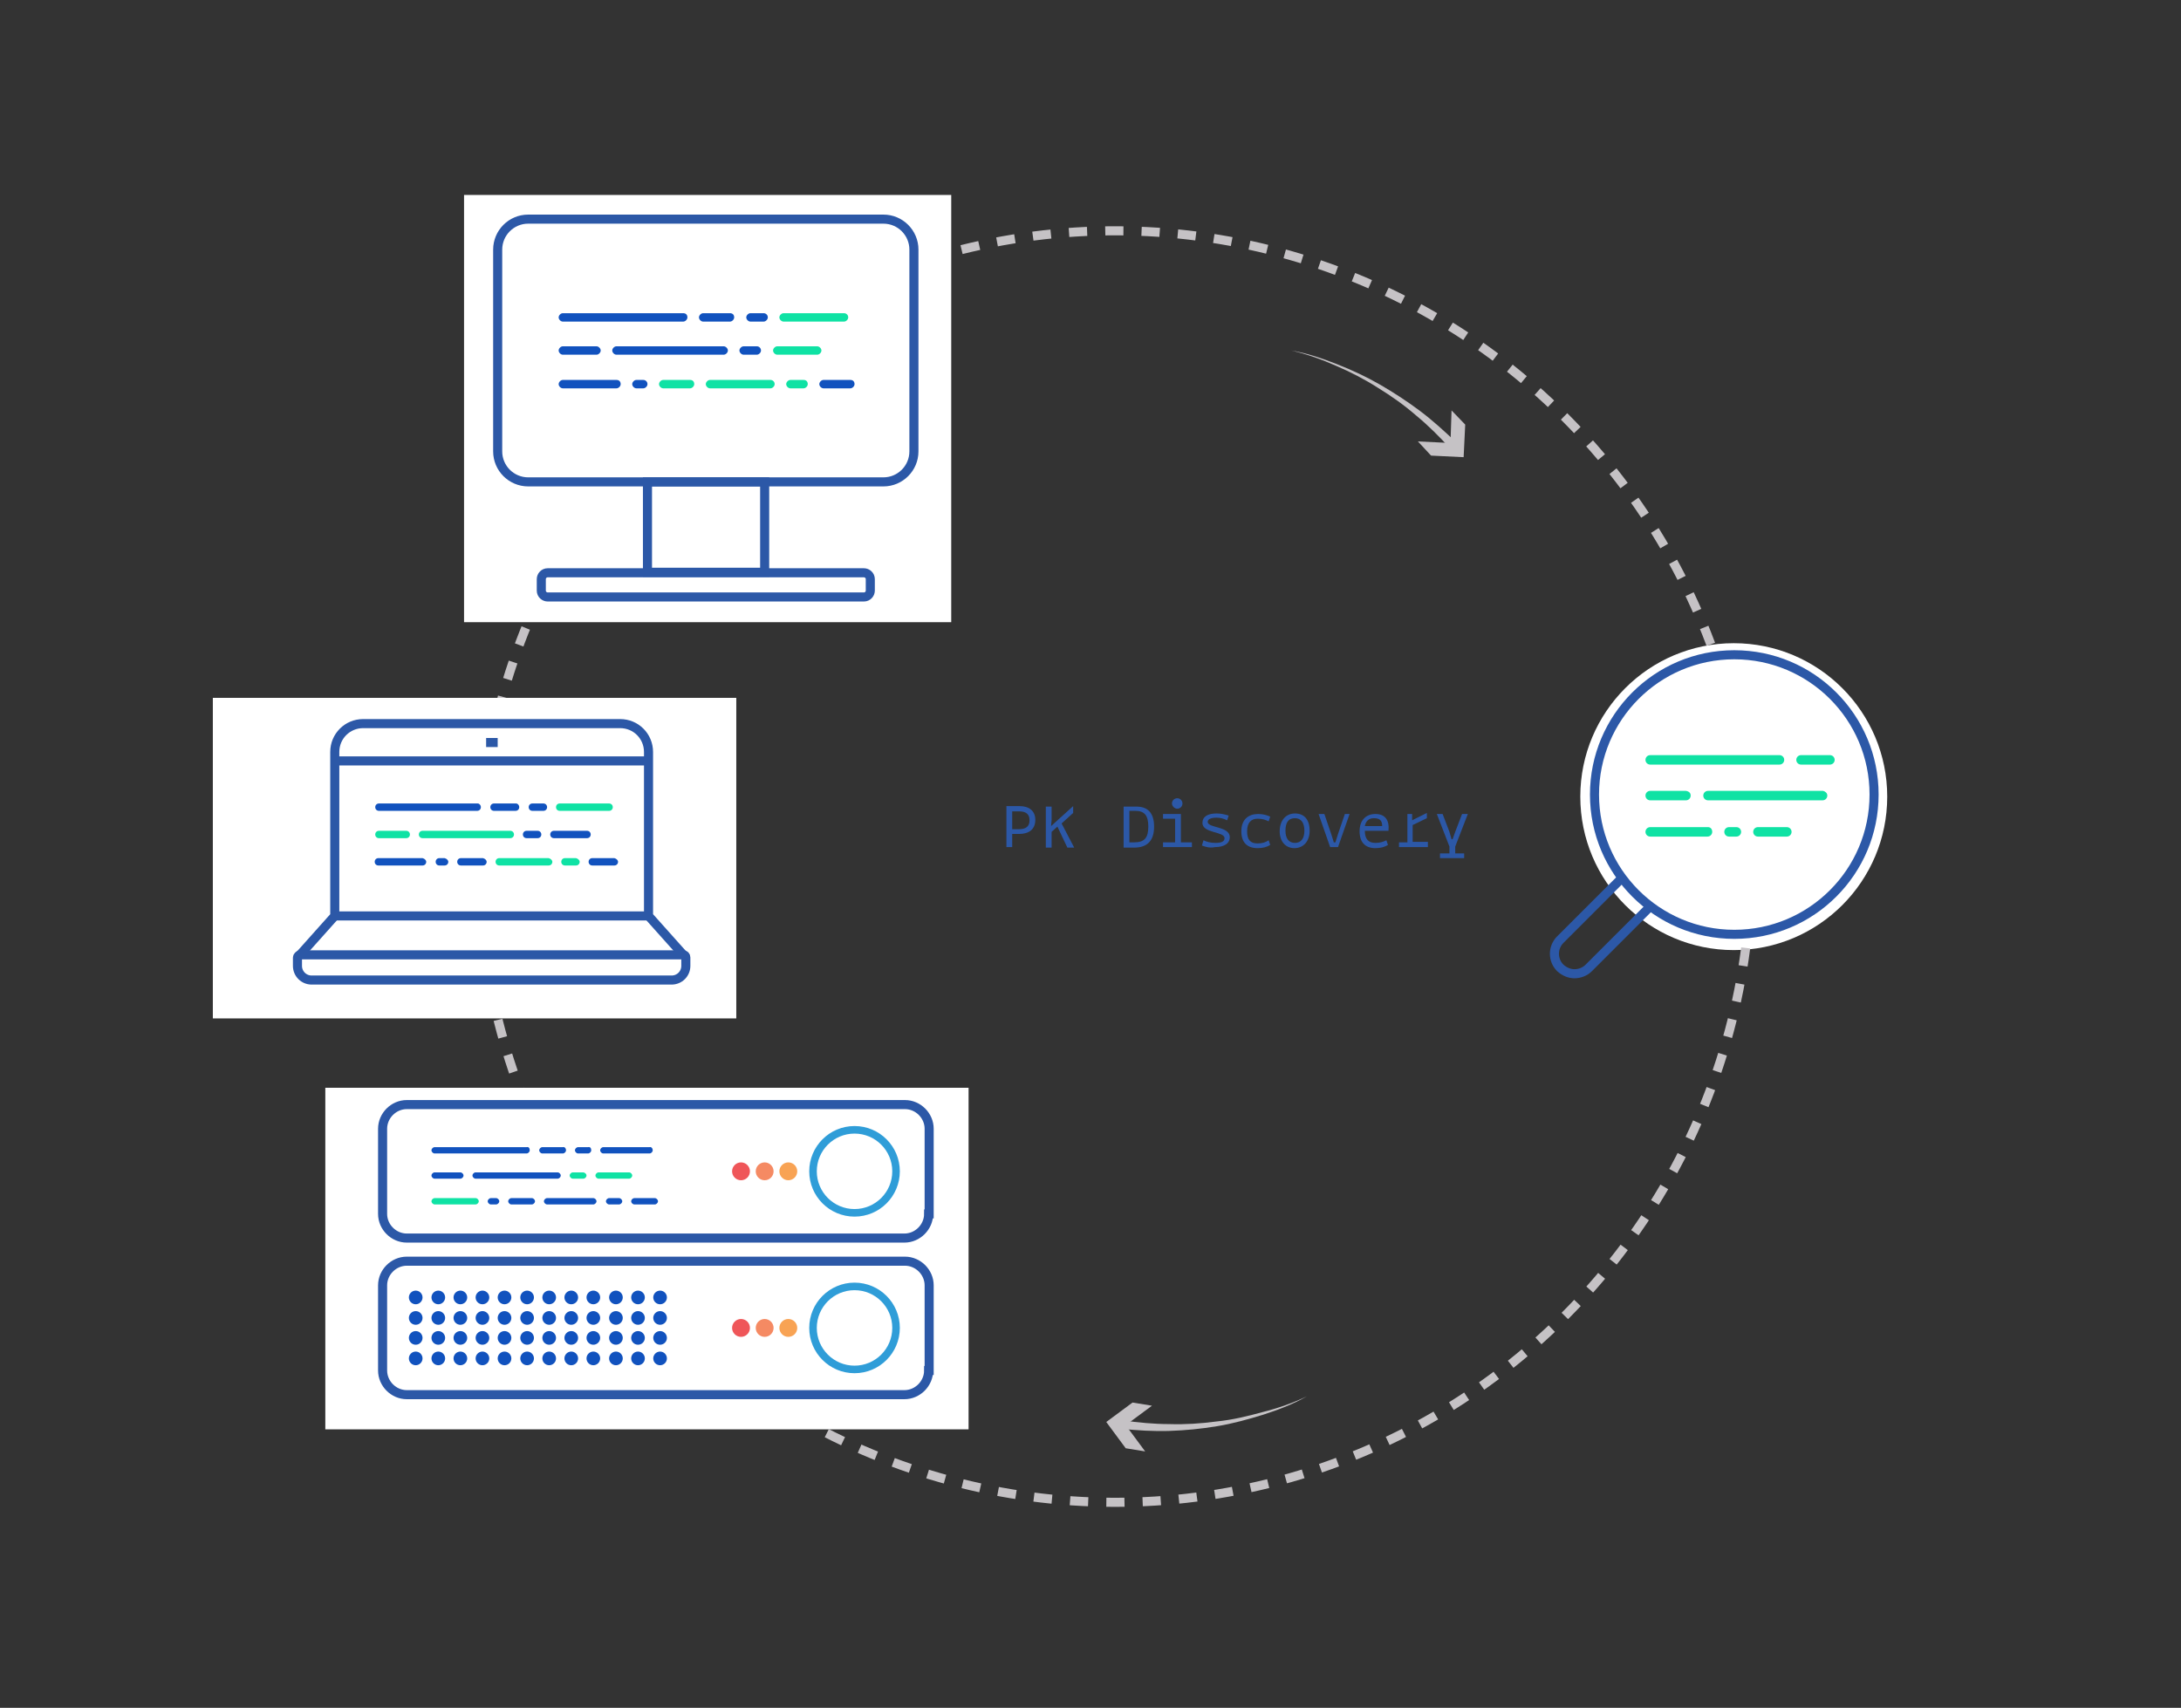 <?xml version="1.0" encoding="utf-8"?>
<!-- Generator: Adobe Illustrator 27.0.0, SVG Export Plug-In . SVG Version: 6.00 Build 0)  -->
<svg version="1.1" id="Layer_1" xmlns="http://www.w3.org/2000/svg" xmlns:xlink="http://www.w3.org/1999/xlink" x="0px" y="0px"
	 viewBox="0 0 415 325" style="enable-background:new 0 0 415 325;" xml:space="preserve">
<rect x="0" y="0" width="415" height="325" fill="#333333" stroke="none"/>
<style type="text/css">
	.st0{fill:#FFFFFF;}
	.st1{fill:none;stroke:#C5C2C5;stroke-width:1.726;stroke-miterlimit:10;stroke-dasharray:3.455,3.455;}
	.st2{fill:none;stroke:#2C58A7;stroke-width:1.726;stroke-miterlimit:10;}
	.st3{fill:#1152BE;}
	.st4{fill:#0FE2A4;}
	.st5{fill:#EF5659;}
	.st6{fill:#F58A63;}
	.st7{fill:#F8A354;}
	.st8{fill:none;stroke:#2F9DD8;stroke-width:1.438;stroke-miterlimit:10;}
	.st9{fill:#2C58A7;}
	.st10{fill:#FFFFFF;stroke:#2C58A7;stroke-width:1.726;stroke-miterlimit:10;}
	.st11{fill:#C5C2C5;}
</style>
<circle class="st0" cx="329.9" cy="151.6" r="29.2"/>
<g>
	<g>
		
			<ellipse transform="matrix(0.707 -0.707 0.707 0.707 -54.429 198.345)" class="st1" cx="212.2" cy="164.9" rx="121" ry="121"/>
	</g>
	<rect x="40.5" y="132.8" class="st0" width="99.6" height="61"/>
	<g>
		<g>
			<g>
				<path class="st2" d="M57.1,181.7l72.9,0c0.3,0,0.5,0.2,0.5,0.5v1.6c0,1.5-1.2,2.7-2.7,2.7H59.3c-1.5,0-2.7-1.2-2.7-2.7l0-1.6
					C56.6,182,56.9,181.7,57.1,181.7z"/>
				<line class="st2" x1="92.5" y1="141.3" x2="94.7" y2="141.3"/>
				<line class="st2" x1="63.7" y1="144.8" x2="123.5" y2="144.8"/>
				<path class="st2" d="M57,181.8l6.7-7.5v-31.2c0-3,2.4-5.4,5.4-5.4h48.9c3,0,5.4,2.4,5.4,5.4v31.2l6.7,7.5"/>
				<line class="st2" x1="63.7" y1="174.3" x2="123.5" y2="174.3"/>
			</g>
		</g>
		<g>
			<g>
				<g>
					<g>
						<path class="st3" d="M91.5,153.6c0,0.4-0.3,0.7-0.7,0.7H72.1c-0.4,0-0.7-0.3-0.7-0.7c0-0.4,0.3-0.7,0.7-0.7h18.8
							C91.2,152.9,91.5,153.2,91.5,153.6z"/>
					</g>
					<g>
						<path class="st4" d="M97.8,158.8c0,0.4-0.3,0.7-0.7,0.7H80.4c-0.4,0-0.7-0.3-0.7-0.7c0-0.4,0.3-0.7,0.7-0.7h16.7
							C97.5,158.1,97.8,158.4,97.8,158.8z"/>
					</g>
					<g>
						<path class="st3" d="M81.1,164c0,0.4-0.3,0.7-0.7,0.7h-8.4c-0.4,0-0.7-0.3-0.7-0.7c0-0.4,0.3-0.7,0.7-0.7h8.4
							C80.8,163.4,81.1,163.7,81.1,164z"/>
					</g>
					<g>
						<path class="st3" d="M103,158.8c0,0.4-0.3,0.7-0.7,0.7h-2.1c-0.4,0-0.7-0.3-0.7-0.7c0-0.4,0.3-0.7,0.7-0.7h2.1
							C102.7,158.1,103,158.4,103,158.8z"/>
					</g>
					<g>
						<path class="st4" d="M110.3,164c0,0.4-0.3,0.7-0.7,0.7h-2.1c-0.4,0-0.7-0.3-0.7-0.7c0-0.4,0.3-0.7,0.7-0.7h2.1
							C110,163.4,110.3,163.7,110.3,164z"/>
					</g>
					<g>
						<path class="st3" d="M98.8,153.6c0,0.4-0.3,0.7-0.7,0.7H94c-0.4,0-0.7-0.3-0.7-0.7c0-0.4,0.3-0.7,0.7-0.7h4.2
							C98.5,152.9,98.8,153.2,98.8,153.6z"/>
					</g>
					<g>
						<path class="st3" d="M117.6,164c0,0.4-0.3,0.7-0.7,0.7h-4.2c-0.4,0-0.7-0.3-0.7-0.7c0-0.4,0.3-0.7,0.7-0.7h4.2
							C117.3,163.4,117.6,163.7,117.6,164z"/>
					</g>
					<g>
						<path class="st4" d="M78,158.8c0,0.4-0.3,0.7-0.7,0.7h-5.2c-0.4,0-0.7-0.3-0.7-0.7c0-0.4,0.3-0.7,0.7-0.7h5.2
							C77.7,158.1,78,158.4,78,158.8z"/>
					</g>
					<g>
						<path class="st3" d="M92.6,164c0,0.4-0.3,0.7-0.7,0.7h-4.2c-0.4,0-0.7-0.3-0.7-0.7c0-0.4,0.3-0.7,0.7-0.7h4.2
							C92.3,163.4,92.6,163.7,92.6,164z"/>
					</g>
					<g>
						<path class="st4" d="M105.1,164c0,0.4-0.3,0.7-0.7,0.7H95c-0.4,0-0.7-0.3-0.7-0.7c0-0.4,0.3-0.7,0.7-0.7h9.4
							C104.8,163.4,105.1,163.7,105.1,164z"/>
					</g>
					<g>
						<path class="st3" d="M85.3,164c0,0.4-0.3,0.7-0.7,0.7h-1c-0.4,0-0.7-0.3-0.7-0.7c0-0.4,0.3-0.7,0.7-0.7h1
							C85,163.4,85.3,163.7,85.3,164z"/>
					</g>
					<g>
						<path class="st3" d="M104.1,153.6c0,0.4-0.3,0.7-0.7,0.7h-2.1c-0.4,0-0.7-0.3-0.7-0.7c0-0.4,0.3-0.7,0.7-0.7h2.1
							C103.8,152.9,104.1,153.2,104.1,153.6z"/>
					</g>
					<g>
						<path class="st3" d="M112.4,158.8c0,0.4-0.3,0.7-0.7,0.7h-6.3c-0.4,0-0.7-0.3-0.7-0.7c0-0.4,0.3-0.7,0.7-0.7h6.3
							C112.1,158.1,112.4,158.4,112.4,158.8z"/>
					</g>
					<g>
						<path class="st4" d="M116.6,153.6c0,0.4-0.3,0.7-0.7,0.7h-9.4c-0.4,0-0.7-0.3-0.7-0.7c0-0.4,0.3-0.7,0.7-0.7h9.4
							C116.3,152.9,116.6,153.2,116.6,153.6z"/>
					</g>
				</g>
			</g>
		</g>
	</g>
	<g>
		<rect x="88.3" y="37.1" class="st0" width="92.7" height="81.3"/>
		<g>
			<g>
				<g>
					<path class="st2" d="M173.9,85.9c0,3.2-2.6,5.8-5.8,5.8h-67.6c-3.2,0-5.8-2.6-5.8-5.8V47.5c0-3.2,2.6-5.8,5.8-5.8h67.6
						c3.2,0,5.8,2.6,5.8,5.8V85.9z"/>
				</g>
				<rect x="123.2" y="91.7" class="st2" width="22.3" height="17.2"/>
				<g>
					<path class="st2" d="M165.6,112.4c0,0.6-0.5,1.2-1.2,1.2h-60.2c-0.6,0-1.2-0.5-1.2-1.2v-2.2c0-0.6,0.5-1.2,1.2-1.2h60.2
						c0.6,0,1.2,0.5,1.2,1.2V112.4z"/>
				</g>
			</g>
			<g>
				<g>
					<g>
						<g>
							<path class="st3" d="M130.8,60.4c0,0.4-0.4,0.8-0.8,0.8h-22.9c-0.4,0-0.8-0.4-0.8-0.8c0-0.4,0.4-0.8,0.8-0.8H130
								C130.5,59.6,130.8,59.9,130.8,60.4z"/>
						</g>
						<g>
							<path class="st3" d="M138.5,66.7c0,0.4-0.4,0.8-0.8,0.8h-20.4c-0.4,0-0.8-0.4-0.8-0.8s0.4-0.8,0.8-0.8h20.4
								C138.1,65.9,138.5,66.3,138.5,66.7z"/>
						</g>
						<g>
							<path class="st3" d="M118.1,73.1c0,0.4-0.4,0.8-0.8,0.8h-10.2c-0.4,0-0.8-0.4-0.8-0.8s0.4-0.8,0.8-0.8h10.2
								C117.8,72.3,118.1,72.6,118.1,73.1z"/>
						</g>
						<g>
							<path class="st3" d="M144.8,66.7c0,0.4-0.4,0.8-0.8,0.8h-2.5c-0.4,0-0.8-0.4-0.8-0.8s0.4-0.8,0.8-0.8h2.5
								C144.5,65.9,144.8,66.3,144.8,66.7z"/>
						</g>
						<g>
							<path class="st4" d="M153.7,73.1c0,0.4-0.4,0.8-0.8,0.8h-2.5c-0.4,0-0.8-0.4-0.8-0.8s0.4-0.8,0.8-0.8h2.5
								C153.4,72.3,153.7,72.6,153.7,73.1z"/>
						</g>
						<g>
							<path class="st3" d="M139.7,60.4c0,0.4-0.4,0.8-0.8,0.8h-5.1c-0.4,0-0.8-0.4-0.8-0.8c0-0.4,0.4-0.8,0.8-0.8h5.1
								C139.4,59.6,139.7,59.9,139.7,60.4z"/>
						</g>
						<g>
							<path class="st3" d="M162.6,73.1c0,0.4-0.4,0.8-0.8,0.8h-5.1c-0.4,0-0.8-0.4-0.8-0.8s0.4-0.8,0.8-0.8h5.1
								C162.3,72.3,162.6,72.6,162.6,73.1z"/>
						</g>
						<g>
							<path class="st3" d="M114.3,66.7c0,0.4-0.4,0.8-0.8,0.8h-6.4c-0.4,0-0.8-0.4-0.8-0.8s0.4-0.8,0.8-0.8h6.4
								C113.9,65.9,114.3,66.3,114.3,66.7z"/>
						</g>
						<g>
							<path class="st4" d="M132.1,73.1c0,0.4-0.4,0.8-0.8,0.8h-5.1c-0.4,0-0.8-0.4-0.8-0.8s0.4-0.8,0.8-0.8h5.1
								C131.8,72.3,132.1,72.6,132.1,73.1z"/>
						</g>
						<g>
							<path class="st4" d="M147.4,73.1c0,0.4-0.4,0.8-0.8,0.8h-11.5c-0.4,0-0.8-0.4-0.8-0.8s0.4-0.8,0.8-0.8h11.5
								C147,72.3,147.4,72.6,147.4,73.1z"/>
						</g>
						<g>
							<path class="st3" d="M123.2,73.1c0,0.4-0.4,0.8-0.8,0.8h-1.3c-0.4,0-0.8-0.4-0.8-0.8s0.4-0.8,0.8-0.8h1.3
								C122.8,72.3,123.2,72.6,123.2,73.1z"/>
						</g>
						<g>
							<path class="st3" d="M146.1,60.4c0,0.4-0.4,0.8-0.8,0.8h-2.5c-0.4,0-0.8-0.4-0.8-0.8c0-0.4,0.4-0.8,0.8-0.8h2.5
								C145.7,59.6,146.1,59.9,146.1,60.4z"/>
						</g>
						<g>
							<path class="st4" d="M156.3,66.7c0,0.4-0.4,0.8-0.8,0.8h-7.6c-0.4,0-0.8-0.4-0.8-0.8s0.4-0.8,0.8-0.8h7.6
								C155.9,65.9,156.3,66.3,156.3,66.7z"/>
						</g>
						<g>
							<path class="st4" d="M161.4,60.4c0,0.4-0.4,0.8-0.8,0.8h-11.5c-0.4,0-0.8-0.4-0.8-0.8c0-0.4,0.4-0.8,0.8-0.8h11.5
								C161,59.6,161.4,59.9,161.4,60.4z"/>
						</g>
					</g>
				</g>
			</g>
		</g>
	</g>
	<g>
		<rect x="61.9" y="207" class="st0" width="122.4" height="65"/>
		<g>
			<g>
				<g>
					<g>
						<path class="st2" d="M176.7,231c0,2.5-2.1,4.6-4.6,4.6H77.4c-2.5,0-4.6-2.1-4.6-4.6v-16.2c0-2.5,2.1-4.6,4.6-4.6h94.8
							c2.5,0,4.6,2.1,4.6,4.6V231z"/>
					</g>
					<g>
						<circle class="st5" cx="141" cy="222.9" r="1.7"/>
						<circle class="st6" cx="145.5" cy="222.9" r="1.7"/>
						<circle class="st7" cx="150" cy="222.9" r="1.7"/>
					</g>
					<circle class="st8" cx="162.6" cy="222.9" r="7.9"/>
				</g>
				<g>
					<g>
						<path class="st2" d="M176.7,260.8c0,2.5-2.1,4.6-4.6,4.6H77.4c-2.5,0-4.6-2.1-4.6-4.6v-16.2c0-2.5,2.1-4.6,4.6-4.6h94.8
							c2.5,0,4.6,2.1,4.6,4.6V260.8z"/>
					</g>
					<g>
						<g>
							<circle class="st3" cx="79.1" cy="246.9" r="1.3"/>
							<circle class="st3" cx="83.4" cy="246.9" r="1.3"/>
							<circle class="st3" cx="87.6" cy="246.9" r="1.3"/>
							<circle class="st3" cx="91.8" cy="246.9" r="1.3"/>
							<circle class="st3" cx="96" cy="246.9" r="1.3"/>
							<circle class="st3" cx="100.3" cy="246.9" r="1.3"/>
							<circle class="st3" cx="104.5" cy="246.9" r="1.3"/>
							<circle class="st3" cx="108.7" cy="246.9" r="1.3"/>
							<circle class="st3" cx="112.9" cy="246.9" r="1.3"/>
							<circle class="st3" cx="117.2" cy="246.9" r="1.3"/>
							<circle class="st3" cx="121.4" cy="246.9" r="1.3"/>
							<circle class="st3" cx="125.6" cy="246.9" r="1.3"/>
						</g>
						<g>
							<circle class="st3" cx="79.1" cy="250.8" r="1.3"/>
							<circle class="st3" cx="83.4" cy="250.8" r="1.3"/>
							<circle class="st3" cx="87.6" cy="250.8" r="1.3"/>
							<circle class="st3" cx="91.8" cy="250.8" r="1.3"/>
							<circle class="st3" cx="96" cy="250.8" r="1.3"/>
							<circle class="st3" cx="100.3" cy="250.8" r="1.3"/>
							<circle class="st3" cx="104.5" cy="250.8" r="1.3"/>
							<circle class="st3" cx="108.7" cy="250.8" r="1.3"/>
							<circle class="st3" cx="112.9" cy="250.8" r="1.3"/>
							<circle class="st3" cx="117.2" cy="250.8" r="1.3"/>
							<circle class="st3" cx="121.4" cy="250.8" r="1.3"/>
							<circle class="st3" cx="125.6" cy="250.8" r="1.3"/>
						</g>
						<g>
							<circle class="st3" cx="79.1" cy="254.6" r="1.3"/>
							<circle class="st3" cx="83.4" cy="254.6" r="1.3"/>
							<circle class="st3" cx="87.6" cy="254.6" r="1.3"/>
							<circle class="st3" cx="91.8" cy="254.6" r="1.3"/>
							<circle class="st3" cx="96" cy="254.6" r="1.3"/>
							<circle class="st3" cx="100.3" cy="254.6" r="1.3"/>
							<circle class="st3" cx="104.5" cy="254.6" r="1.3"/>
							<circle class="st3" cx="108.7" cy="254.6" r="1.3"/>
							<circle class="st3" cx="112.9" cy="254.6" r="1.3"/>
							<circle class="st3" cx="117.2" cy="254.6" r="1.3"/>
							<circle class="st3" cx="121.4" cy="254.6" r="1.3"/>
							<circle class="st3" cx="125.6" cy="254.6" r="1.3"/>
						</g>
						<g>
							<circle class="st3" cx="79.1" cy="258.5" r="1.3"/>
							<circle class="st3" cx="83.4" cy="258.5" r="1.3"/>
							<circle class="st3" cx="87.6" cy="258.5" r="1.3"/>
							<circle class="st3" cx="91.8" cy="258.5" r="1.3"/>
							<circle class="st3" cx="96" cy="258.5" r="1.3"/>
							<circle class="st3" cx="100.3" cy="258.5" r="1.3"/>
							<circle class="st3" cx="104.5" cy="258.5" r="1.3"/>
							<circle class="st3" cx="108.7" cy="258.5" r="1.3"/>
							<circle class="st3" cx="112.9" cy="258.5" r="1.3"/>
							<circle class="st3" cx="117.2" cy="258.5" r="1.3"/>
							<circle class="st3" cx="121.4" cy="258.5" r="1.3"/>
							<circle class="st3" cx="125.6" cy="258.5" r="1.3"/>
						</g>
					</g>
					<g>
						<circle class="st5" cx="141" cy="252.7" r="1.7"/>
						<circle class="st6" cx="145.5" cy="252.7" r="1.7"/>
						<circle class="st7" cx="150" cy="252.7" r="1.7"/>
					</g>
					<circle class="st8" cx="162.6" cy="252.7" r="7.9"/>
				</g>
			</g>
			<g>
				<g>
					<g>
						<g>
							<path class="st3" d="M100.8,218.9c0,0.3-0.3,0.6-0.6,0.6H82.7c-0.3,0-0.6-0.3-0.6-0.6c0-0.3,0.3-0.6,0.6-0.6h17.5
								C100.6,218.2,100.8,218.5,100.8,218.9z"/>
						</g>
						<g>
							<path class="st3" d="M106.7,223.7c0,0.3-0.3,0.6-0.6,0.6H90.5c-0.3,0-0.6-0.3-0.6-0.6c0-0.3,0.3-0.6,0.6-0.6h15.6
								C106.4,223.1,106.7,223.4,106.7,223.7z"/>
						</g>
						<g>
							<path class="st4" d="M91.1,228.6c0,0.3-0.3,0.6-0.6,0.6h-7.8c-0.3,0-0.6-0.3-0.6-0.6c0-0.3,0.3-0.6,0.6-0.6h7.8
								C90.8,228,91.1,228.3,91.1,228.6z"/>
						</g>
						<g>
							<path class="st4" d="M111.6,223.7c0,0.3-0.3,0.6-0.6,0.6H109c-0.3,0-0.6-0.3-0.6-0.6c0-0.3,0.3-0.6,0.6-0.6h1.9
								C111.3,223.1,111.6,223.4,111.6,223.7z"/>
						</g>
						<g>
							<path class="st3" d="M118.4,228.6c0,0.3-0.3,0.6-0.6,0.6h-1.9c-0.3,0-0.6-0.3-0.6-0.6c0-0.3,0.3-0.6,0.6-0.6h1.9
								C118.1,228,118.4,228.3,118.4,228.6z"/>
						</g>
						<g>
							<path class="st3" d="M107.7,218.9c0,0.3-0.3,0.6-0.6,0.6h-3.9c-0.3,0-0.6-0.3-0.6-0.6c0-0.3,0.3-0.6,0.6-0.6h3.9
								C107.4,218.2,107.7,218.5,107.7,218.9z"/>
						</g>
						<g>
							<path class="st3" d="M125.2,228.6c0,0.3-0.3,0.6-0.6,0.6h-3.9c-0.3,0-0.6-0.3-0.6-0.6c0-0.3,0.3-0.6,0.6-0.6h3.9
								C124.9,228,125.2,228.3,125.2,228.6z"/>
						</g>
						<g>
							<path class="st3" d="M88.2,223.7c0,0.3-0.3,0.6-0.6,0.6h-4.9c-0.3,0-0.6-0.3-0.6-0.6c0-0.3,0.3-0.6,0.6-0.6h4.9
								C87.9,223.1,88.2,223.4,88.2,223.7z"/>
						</g>
						<g>
							<path class="st3" d="M101.8,228.6c0,0.3-0.3,0.6-0.6,0.6h-3.9c-0.3,0-0.6-0.3-0.6-0.6c0-0.3,0.3-0.6,0.6-0.6h3.9
								C101.5,228,101.8,228.3,101.8,228.6z"/>
						</g>
						<g>
							<path class="st3" d="M113.5,228.6c0,0.3-0.3,0.6-0.6,0.6h-8.8c-0.3,0-0.6-0.3-0.6-0.6c0-0.3,0.3-0.6,0.6-0.6h8.8
								C113.2,228,113.5,228.3,113.5,228.6z"/>
						</g>
						<g>
							<path class="st3" d="M95,228.6c0,0.3-0.3,0.6-0.6,0.6h-1c-0.3,0-0.6-0.3-0.6-0.6c0-0.3,0.3-0.6,0.6-0.6h1
								C94.7,228,95,228.3,95,228.6z"/>
						</g>
						<g>
							<path class="st3" d="M112.5,218.9c0,0.3-0.3,0.6-0.6,0.6H110c-0.3,0-0.6-0.3-0.6-0.6c0-0.3,0.3-0.6,0.6-0.6h1.9
								C112.3,218.2,112.5,218.5,112.5,218.9z"/>
						</g>
						<g>
							<path class="st4" d="M120.3,223.7c0,0.3-0.3,0.6-0.6,0.6h-5.8c-0.3,0-0.6-0.3-0.6-0.6c0-0.3,0.3-0.6,0.6-0.6h5.8
								C120,223.1,120.3,223.4,120.3,223.7z"/>
						</g>
						<g>
							<path class="st3" d="M124.2,218.9c0,0.3-0.3,0.6-0.6,0.6h-8.8c-0.3,0-0.6-0.3-0.6-0.6c0-0.3,0.3-0.6,0.6-0.6h8.8
								C123.9,218.2,124.2,218.5,124.2,218.9z"/>
						</g>
					</g>
				</g>
			</g>
		</g>
	</g>
	<g>
		<path class="st9" d="M197,156c0,1.9-1.3,2.7-3.1,2.7h-1.3v2.5h-1.1v-7.8h2.5C195.8,153.4,197,154.3,197,156z M195.9,156.1
			c0-1.2-0.7-1.7-2-1.7h-1.3v3.4h1.2C195.2,157.8,195.9,157.3,195.9,156.1z"/>
		<path class="st9" d="M201.2,157.3l-1.1,1v3h-1.1v-7.8h1.1v2.5l-0.1,1.2l4.2-3.8l0,1.3l-2.2,2l2.4,4.6h-1.3L201.2,157.3z"/>
		<path class="st9" d="M219.6,157.3c0,2.7-1.3,4-3.8,4h-2v-7.8h2.2C218.4,153.4,219.6,154.7,219.6,157.3z M218.5,157.3
			c0-2.1-0.7-3-2.5-3h-1.1v6h0.9C217.8,160.3,218.5,159.4,218.5,157.3z"/>
		<path class="st9" d="M226.8,160.3v0.9h-5.5v-0.9h2.3v-4.5h-2.3v-0.9h3.4v5.4H226.8z M223,152.9c0-0.6,0.5-1,1-1c0.6,0,1,0.5,1,1
			c0,0.6-0.5,1-1,1C223.5,153.9,223,153.4,223,152.9z"/>
		<path class="st9" d="M228.7,160.9l0.3-1c0.6,0.3,1.3,0.5,2.3,0.5c1.2,0,1.7-0.3,1.7-0.9c0-1.3-4.2-0.9-4.2-2.9
			c0-1.2,1-1.8,2.7-1.8c0.9,0,1.6,0.2,2.3,0.4l-0.3,0.9c-0.6-0.3-1.3-0.5-2-0.5c-1.1,0-1.7,0.3-1.7,0.8c0,1.2,4.2,0.8,4.2,2.9
			c0,1.3-1.2,1.9-2.8,1.9C230.2,161.4,229.5,161.2,228.7,160.9z"/>
		<path class="st9" d="M236.2,158.2c0-2.3,1.4-3.3,3.2-3.3c0.9,0,1.6,0.2,2.3,0.5l-0.3,0.9c-0.6-0.3-1.2-0.5-2.1-0.5
			c-1.2,0-2,0.7-2,2.4c0,1.6,0.6,2.3,2,2.3c0.9,0,1.5-0.2,2.1-0.6l0.3,0.9c-0.7,0.4-1.4,0.6-2.4,0.6
			C237.3,161.4,236.2,160.3,236.2,158.2z"/>
		<path class="st9" d="M243.5,158.2c0-2.1,1.2-3.4,2.9-3.4c1.8,0,2.8,1.2,2.8,3.3c0,2-1.2,3.3-2.9,3.3
			C244.6,161.4,243.5,160.1,243.5,158.2z M248.2,158.1c0-1.5-0.6-2.4-1.8-2.4c-1.3,0-1.8,0.9-1.8,2.4c0,1.4,0.6,2.3,1.8,2.3
			C247.6,160.4,248.2,159.5,248.2,158.1z"/>
		<path class="st9" d="M256.8,154.9l-2.2,6.3h-1.5l-2.2-6.3h1.1l1.3,3.8l0.5,1.6h0.3l0.5-1.6l1.3-3.8H256.8z"/>
		<path class="st9" d="M259.7,158.1c0,1.6,0.7,2.3,2,2.3c0.9,0,1.5-0.2,2.1-0.5l0.3,0.9c-0.7,0.4-1.4,0.6-2.4,0.6
			c-1.9,0-3-1.1-3-3.2c0-2.2,1.3-3.3,3-3.3c1.9,0,2.7,1.2,2.5,3.2L259.7,158.1L259.7,158.1z M259.7,157.2h3.3c0-1.1-0.5-1.5-1.6-1.5
			C260.5,155.7,259.9,156.2,259.7,157.2z"/>
		<path class="st9" d="M271.7,160.3v0.9h-5.5v-0.9h1.6v-5.4h0.9l0,1.2l2.8-1.4l0,1l-2.7,1.3v3.2H271.7z"/>
		<path class="st9" d="M276.8,162.4h1.8v0.9H274v-0.9h1.8v-1.3l-2.4-6.2h1.1l1.3,3.4l0.4,1.4h0.2l0.5-1.4l1.3-3.4h1.1l-2.4,6.2
			V162.4z"/>
	</g>
	<g>
		<g>
			<path class="st2" d="M313.7,172.8l-11.4,11.4c-0.7,0.7-1.7,1.1-2.7,1.1c-1,0-1.9-0.4-2.7-1.1c-1.5-1.5-1.5-3.9,0-5.4l11.4-11.4"
				/>
		</g>
		<circle class="st10" cx="330" cy="151.2" r="26.6"/>
	</g>
	<g>
		<g>
			<g>
				<g>
					<path class="st4" d="M339.5,144.6c0,0.5-0.4,0.9-0.9,0.9H314c-0.5,0-0.9-0.4-0.9-0.9s0.4-0.9,0.9-0.9h24.6
						C339.1,143.7,339.5,144.1,339.5,144.6z"/>
				</g>
				<g>
					<path class="st4" d="M347.7,151.4c0,0.5-0.4,0.9-0.9,0.9H325c-0.5,0-0.9-0.4-0.9-0.9c0-0.5,0.4-0.9,0.9-0.9h21.9
						C347.3,150.6,347.7,150.9,347.7,151.4z"/>
				</g>
				<g>
					<path class="st4" d="M325.8,158.3c0,0.5-0.4,0.9-0.9,0.9H314c-0.5,0-0.9-0.4-0.9-0.9s0.4-0.9,0.9-0.9H325
						C325.5,157.4,325.8,157.8,325.8,158.3z"/>
				</g>
				<g>
					<path class="st4" d="M349.1,144.6c0,0.5-0.4,0.9-0.9,0.9h-5.5c-0.5,0-0.9-0.4-0.9-0.9s0.4-0.9,0.9-0.9h5.5
						C348.7,143.7,349.1,144.1,349.1,144.6z"/>
				</g>
				<g>
					<path class="st4" d="M321.7,151.4c0,0.5-0.4,0.9-0.9,0.9H314c-0.5,0-0.9-0.4-0.9-0.9c0-0.5,0.4-0.9,0.9-0.9h6.8
						C321.4,150.6,321.7,150.9,321.7,151.4z"/>
				</g>
				<g>
					<path class="st4" d="M340.9,158.3c0,0.5-0.4,0.9-0.9,0.9h-5.5c-0.5,0-0.9-0.4-0.9-0.9s0.4-0.9,0.9-0.9h5.5
						C340.5,157.4,340.9,157.8,340.9,158.3z"/>
				</g>
				<g>
					<path class="st4" d="M331.3,158.3c0,0.5-0.4,0.9-0.9,0.9h-1.4c-0.5,0-0.9-0.4-0.9-0.9s0.4-0.9,0.9-0.9h1.4
						C330.9,157.4,331.3,157.8,331.3,158.3z"/>
				</g>
			</g>
		</g>
	</g>
	<g>
		<g>
			<path class="st11" d="M245.7,66.7c3,0.5,5.9,1.5,8.7,2.6c2.8,1.1,5.6,2.4,8.2,3.9c2.6,1.5,5.2,3.2,7.6,5c2.4,1.8,4.7,3.9,6.9,6
				l-1.2,1.1c-2-2.2-4.1-4.3-6.4-6.2c-2.3-2-4.7-3.7-7.3-5.3c-2.5-1.6-5.2-3-8-4.2C251.5,68.4,248.7,67.4,245.7,66.7z"/>
			<g>
				<polygon class="st11" points="269.8,84 276,84.3 276.2,78.1 278.8,80.8 278.5,87 272.3,86.7 				"/>
			</g>
		</g>
	</g>
	<g>
		<g>
			<path class="st11" d="M248.7,265.7c-2.6,1.5-5.5,2.6-8.3,3.5c-2.9,0.9-5.8,1.7-8.8,2.2c-3,0.5-6,0.8-9.1,0.9
				c-3,0.1-6.1-0.1-9.1-0.4l0.2-1.6c3,0.4,5.9,0.7,8.9,0.7c3,0.1,6-0.1,9-0.5c3-0.3,5.9-1,8.8-1.8C243.1,268,246,267,248.7,265.7z"
				/>
			<g>
				<polygon class="st11" points="219.2,267.5 214.2,271.2 217.9,276.2 214.2,275.6 210.5,270.6 215.5,266.9 				"/>
			</g>
		</g>
	</g>
</g>
</svg>
